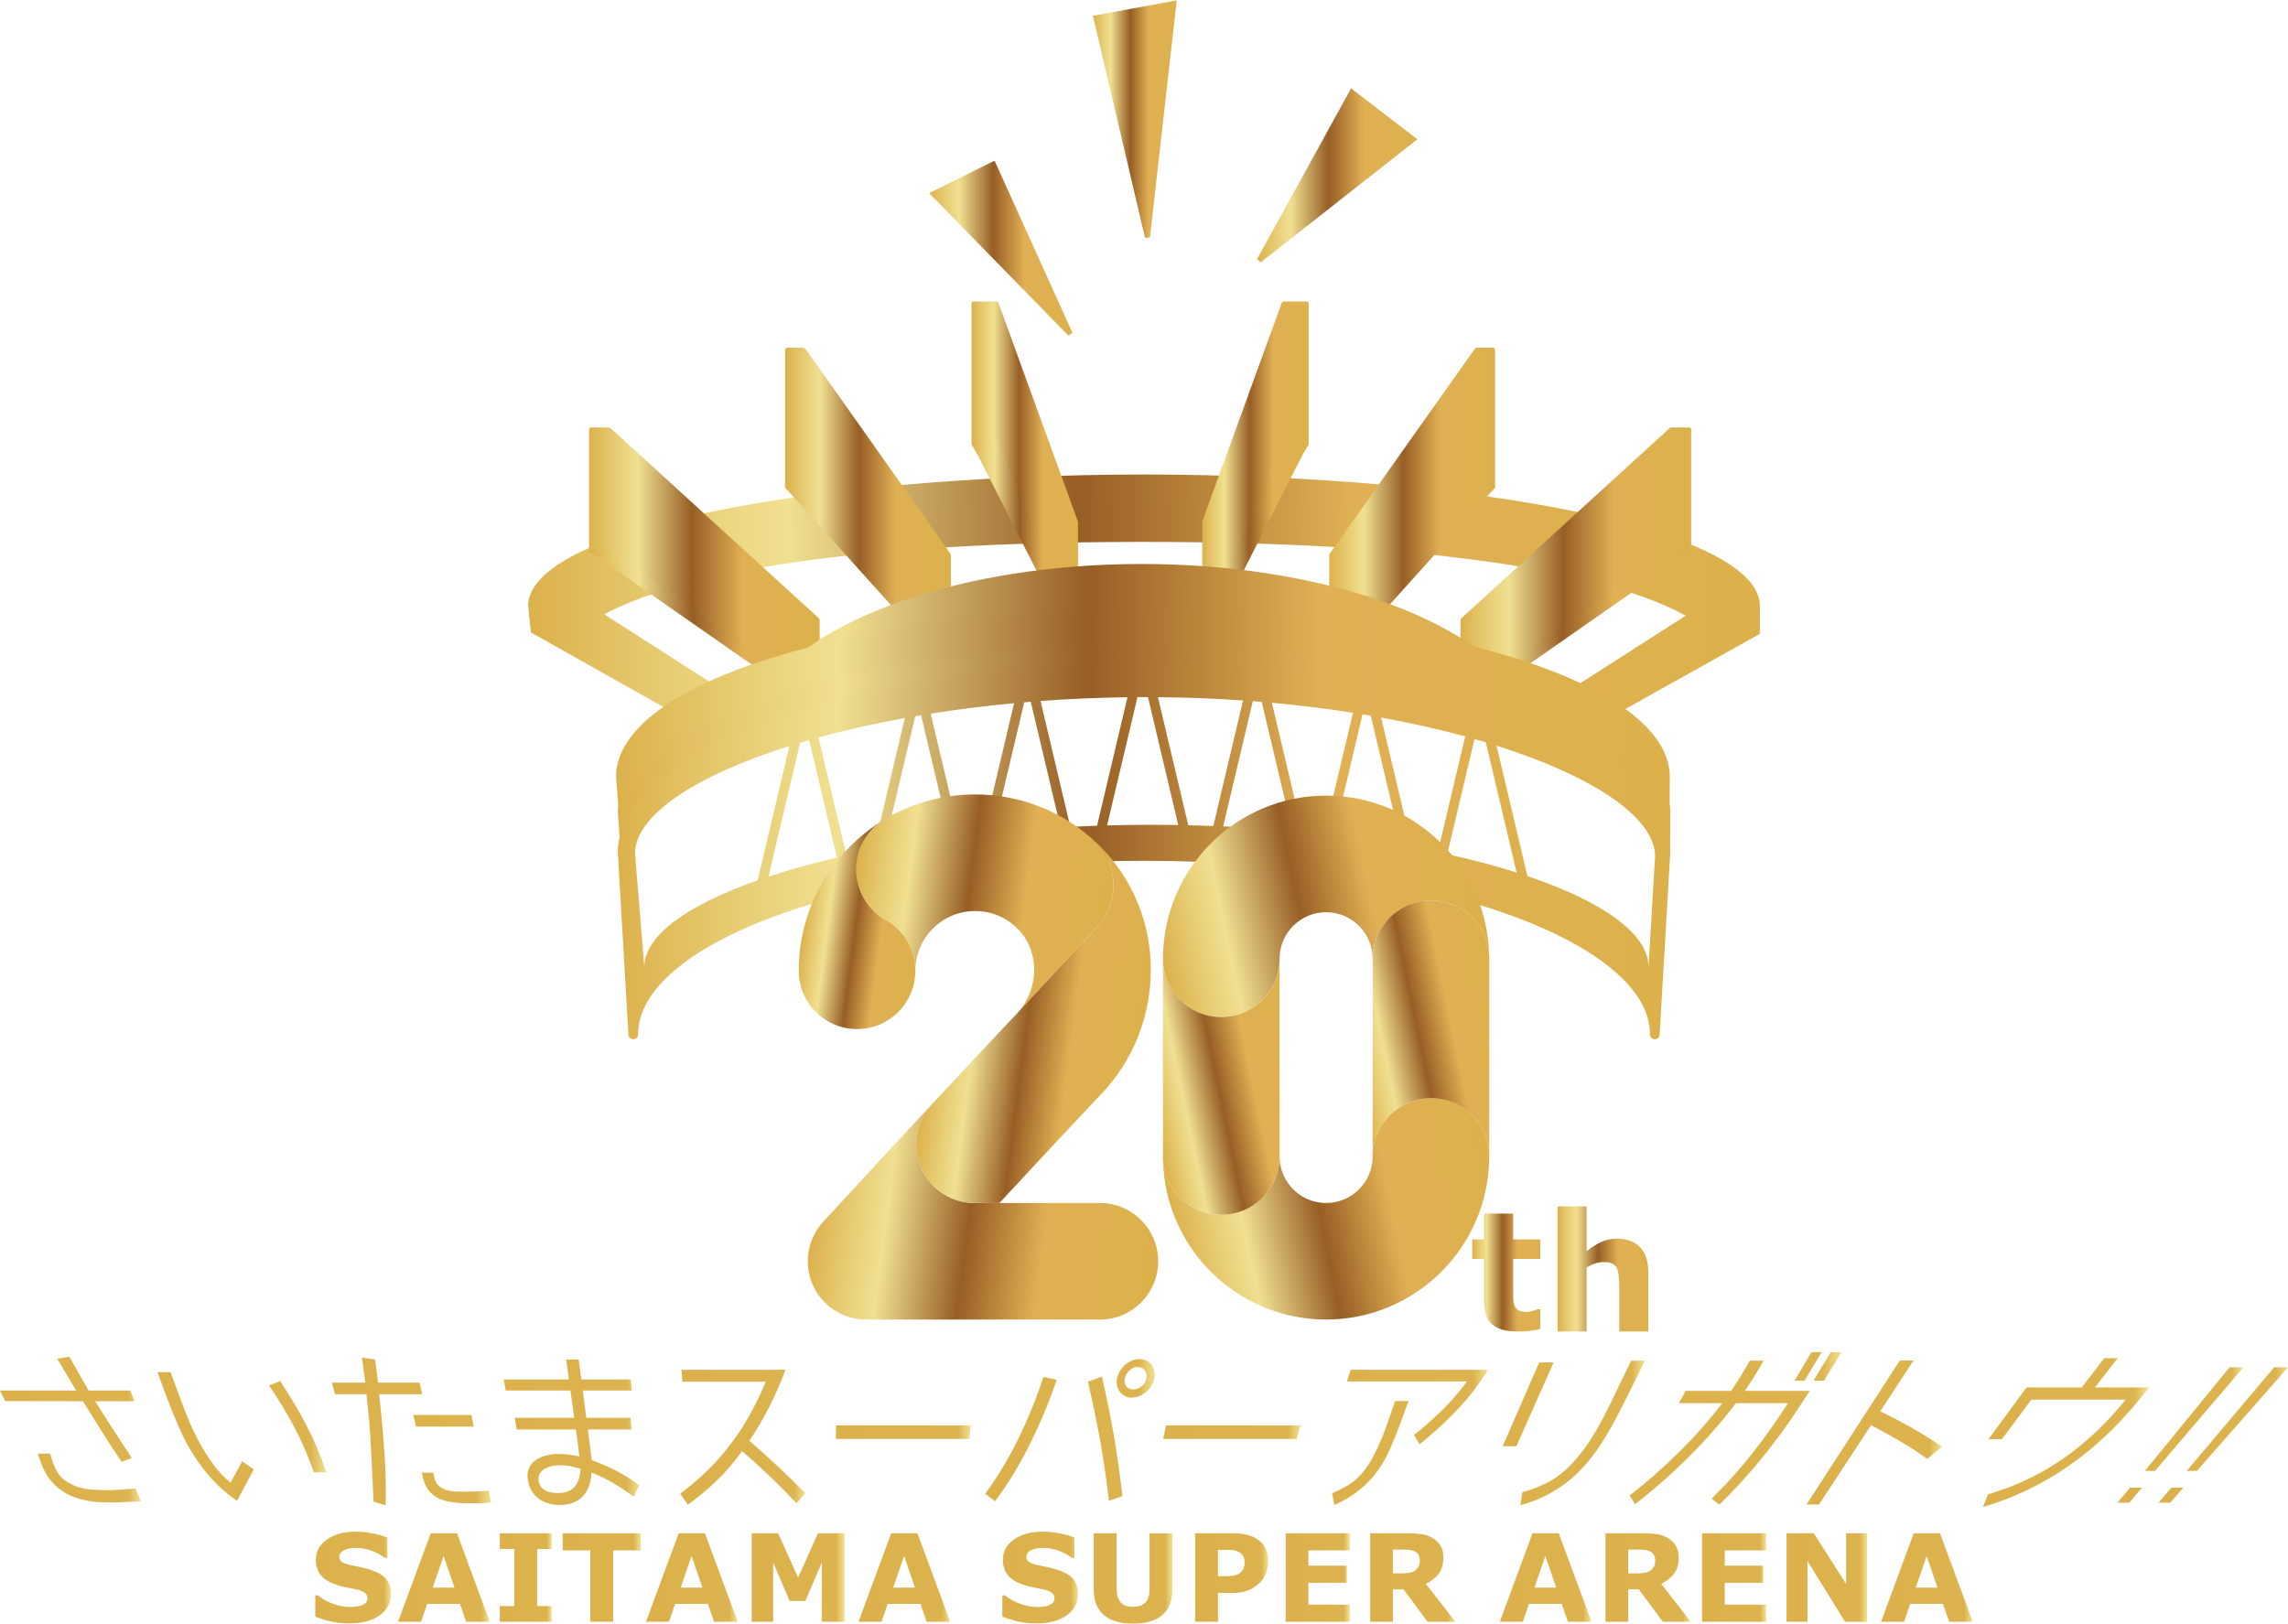 <?xml version="1.0" encoding="iso-8859-1"?>
<!-- Generator: Adobe Illustrator 24.0.2, SVG Export Plug-In . SVG Version: 6.00 Build 0)  -->
<svg width="400" height="284" version="1.1" id="&#x30EC;&#x30A4;&#x30E4;&#x30FC;_1"
	 xmlns="http://www.w3.org/2000/svg" xmlns:xlink="http://www.w3.org/1999/xlink" x="0px" y="0px" viewBox="0 0 400 284"
	 style="enable-background:new 0 0 400 284;" xml:space="preserve">
<g>
	<g>
		<linearGradient id="SVGID_1_" gradientUnits="userSpaceOnUse" x1="0" y1="250.009" x2="24.633" y2="250.009">
			<stop  offset="0" style="stop-color:#DCB14B"/>
			<stop  offset="0.907" style="stop-color:#DCB34E"/>
			<stop  offset="0.954" style="stop-color:#E7CB72"/>
			<stop  offset="1" style="stop-color:#F0E091"/>
		</linearGradient>
		<path style="fill:url(#SVGID_1_);" d="M23.531,245.045h-6.88c1.05,1.683,2.104,3.354,3.165,4.995
			c1.06,1.648,2.14,3.289,3.247,4.936l-1.81,0.655c-1.192-1.767-2.338-3.529-3.445-5.276c-1.107-1.75-2.205-3.519-3.293-5.309
			L0.89,245.016L0,243.169h13.319c-0.567-0.941-1.12-1.868-1.654-2.78c-0.538-0.908-1.092-1.833-1.665-2.778l2.133-0.347
			c0.572,1.008,1.132,1.995,1.679,2.97c0.547,0.974,1.111,1.951,1.687,2.935h7.278L23.531,245.045z M24.633,262.534
			c-0.899,0.045-1.782,0.091-2.649,0.138c-0.865,0.056-1.747,0.082-2.645,0.082c-0.585,0-1.228-0.022-1.925-0.061
			c-0.698-0.043-1.404-0.126-2.122-0.252c-0.714-0.123-1.435-0.312-2.158-0.564c-0.724-0.248-1.424-0.591-2.097-1.028
			c-0.679-0.436-1.308-0.975-1.886-1.608c-0.581-0.638-1.086-1.402-1.512-2.298c-0.217-0.459-0.412-0.915-0.572-1.374
			c-0.164-0.457-0.314-0.916-0.459-1.374h2.155c0.122,0.416,0.247,0.837,0.381,1.263c0.134,0.428,0.3,0.85,0.496,1.265
			c0.448,0.96,1.049,1.7,1.794,2.221c0.743,0.521,1.531,0.902,2.365,1.143c0.831,0.237,1.652,0.373,2.466,0.415
			c0.812,0.047,1.527,0.076,2.149,0.1c0.901,0,1.783-0.034,2.643-0.1c0.861-0.062,1.736-0.123,2.638-0.185L24.633,262.534z"/>
		<linearGradient id="SVGID_2_" gradientUnits="userSpaceOnUse" x1="27.527" y1="251.212" x2="57.057" y2="251.212">
			<stop  offset="0" style="stop-color:#DCB14B"/>
			<stop  offset="0.907" style="stop-color:#DCB34E"/>
			<stop  offset="0.954" style="stop-color:#E7CB72"/>
			<stop  offset="1" style="stop-color:#F0E091"/>
		</linearGradient>
		<path style="fill:url(#SVGID_2_);" d="M44.361,256.973l-2.921,5.499c-1.676-1.168-3.118-2.415-4.327-3.748
			c-1.219-1.33-2.293-2.737-3.232-4.218c-0.937-1.473-1.767-3.017-2.473-4.621c-0.707-1.604-1.389-3.26-2.043-4.967l-1.838-4.967
			h2.294l1.585,4.312c0.424,1.186,0.916,2.465,1.482,3.841c0.562,1.375,1.211,2.745,1.951,4.108c0.737,1.364,1.558,2.664,2.47,3.906
			c0.907,1.239,1.905,2.293,3.004,3.165l2.027-3.744L44.361,256.973z M54.87,257.476c-0.904-2.623-2.011-5.201-3.33-7.73
			c-1.329-2.529-2.827-5.016-4.502-7.452l1.916-0.78c1.743,2.582,3.301,5.201,4.678,7.858c1.365,2.65,2.504,5.355,3.425,8.104H54.87
			z"/>
		<linearGradient id="SVGID_3_" gradientUnits="userSpaceOnUse" x1="58.011" y1="250.338" x2="85.841" y2="250.338">
			<stop  offset="0" style="stop-color:#DCB14B"/>
			<stop  offset="0.907" style="stop-color:#DCB34E"/>
			<stop  offset="0.954" style="stop-color:#E7CB72"/>
			<stop  offset="1" style="stop-color:#F0E091"/>
		</linearGradient>
		<path style="fill:url(#SVGID_3_);" d="M73.807,243.823h-7.525c0.368,3.292,0.666,6.561,0.9,9.814
			c0.239,3.245,0.32,6.453,0.245,9.615l-2.129-0.653c-0.128-3.103-0.277-6.21-0.442-9.323c-0.154-3.114-0.421-6.264-0.808-9.452
			h-5.466l-0.57-2.027h5.862l-0.597-4.373l2.298,0.312l0.521,4.061h7.249L73.807,243.823z M85.841,262.755
			c-0.271,0.022-0.522,0.042-0.754,0.067c-0.216,0.016-0.439,0.03-0.668,0.045c-0.224,0.006-0.42,0.016-0.585,0.016h-1.812
			c-0.459,0-0.947-0.014-1.46-0.034c-0.52-0.02-1.048-0.072-1.588-0.154c-0.542-0.083-1.076-0.216-1.602-0.384
			c-0.524-0.176-1.01-0.423-1.453-0.741c-0.443-0.314-0.831-0.716-1.166-1.188c-0.335-0.481-0.59-1.073-0.759-1.781l-0.255-1.064
			h2.016l0.169,0.844c0.158,0.691,0.46,1.205,0.9,1.546c0.44,0.342,0.937,0.584,1.495,0.718c0.557,0.136,1.125,0.205,1.707,0.205
			h1.535c0.313,0,0.691-0.007,1.13-0.018c0.445-0.006,0.874-0.024,1.294-0.048c0.475-0.016,0.958-0.046,1.446-0.091L85.841,262.755z
			 M82.821,249.48H72.732l-0.481-2.031h10.161L82.821,249.48z"/>
		<linearGradient id="SVGID_4_" gradientUnits="userSpaceOnUse" x1="88.075" y1="250.463" x2="111.777" y2="250.463">
			<stop  offset="0" style="stop-color:#DCB14B"/>
			<stop  offset="0.907" style="stop-color:#DCB34E"/>
			<stop  offset="0.954" style="stop-color:#E7CB72"/>
			<stop  offset="1" style="stop-color:#F0E091"/>
		</linearGradient>
		<path style="fill:url(#SVGID_4_);" d="M110.454,243.169h-8.573l0.628,4.779h7.707l0.212,2.032h-7.655l0.268,2.033
			c0.072,0.561,0.144,1.15,0.216,1.763c0.07,0.615,0.136,1.14,0.19,1.578c1.46,0.518,2.894,1.139,4.298,1.856
			c1.397,0.72,2.741,1.571,4.033,2.55l-1.011,1.965c-1.165-0.874-2.354-1.667-3.567-2.375c-1.218-0.708-2.477-1.32-3.777-1.84
			c-0.121,1.896-0.665,3.317-1.629,4.259c-0.957,0.951-2.284,1.423-3.984,1.423c-0.587,0-1.174-0.078-1.765-0.23
			c-0.594-0.16-1.147-0.411-1.665-0.753c-0.517-0.341-0.958-0.785-1.33-1.326c-0.367-0.542-0.622-1.202-0.755-1.968
			c-0.154-0.875-0.084-1.615,0.205-2.219c0.29-0.604,0.713-1.08,1.267-1.437c0.551-0.352,1.175-0.604,1.866-0.764
			c0.694-0.16,1.372-0.235,2.034-0.235c0.605,0,1.209,0.042,1.818,0.127c0.604,0.081,1.211,0.185,1.812,0.31
			c-0.025-0.189-0.054-0.391-0.083-0.608c-0.031-0.218-0.065-0.5-0.102-0.842c-0.039-0.346-0.094-0.779-0.165-1.295
			c-0.073-0.523-0.163-1.179-0.273-1.971H90.341l-0.352-2.032h10.402l-0.66-4.779H88.416l-0.341-1.937h11.389l-0.486-3.497h2.19
			l0.46,3.497h8.63L110.454,243.169z M101.482,256.852c-0.57-0.169-1.15-0.312-1.74-0.44c-0.592-0.123-1.188-0.184-1.791-0.184
			c-0.378,0-0.804,0.036-1.28,0.123c-0.481,0.082-0.916,0.23-1.313,0.439c-0.401,0.205-0.721,0.494-0.958,0.859
			c-0.24,0.361-0.316,0.815-0.225,1.358c0.072,0.439,0.228,0.793,0.473,1.08c0.24,0.277,0.522,0.491,0.843,0.635
			c0.316,0.15,0.655,0.246,1.004,0.299c0.352,0.053,0.684,0.074,0.996,0.074c1.315,0,2.291-0.345,2.929-1.042
			C101.066,259.354,101.42,258.289,101.482,256.852"/>
		<linearGradient id="SVGID_5_" gradientUnits="userSpaceOnUse" x1="118.918" y1="251.337" x2="140.804" y2="251.337">
			<stop  offset="0" style="stop-color:#DCB14B"/>
			<stop  offset="0.907" style="stop-color:#DCB34E"/>
			<stop  offset="0.954" style="stop-color:#E7CB72"/>
			<stop  offset="1" style="stop-color:#F0E091"/>
		</linearGradient>
		<path style="fill:url(#SVGID_5_);" d="M139.264,262.88c-1.513-1.582-3.055-3.136-4.619-4.654c-1.586-1.52-3.225-3.011-4.919-4.469
			c-1.336,1.898-2.818,3.621-4.433,5.171c-1.6,1.553-3.281,2.949-5.046,4.201l-1.329-1.935c1.752-1.293,3.345-2.644,4.775-4.062
			c1.45-1.413,2.775-2.921,3.984-4.513c1.219-1.594,2.335-3.294,3.347-5.107c1.023-1.811,1.973-3.769,2.85-5.876h-14.571
			l-0.147-2.092h18.163c-0.886,2.377-1.852,4.577-2.897,6.609c-1.034,2.029-2.174,3.959-3.418,5.796
			c1.716,1.497,3.39,3.006,5.023,4.527c1.615,1.521,3.208,3.071,4.778,4.655L139.264,262.88z"/>
		<linearGradient id="SVGID_6_" gradientUnits="userSpaceOnUse" x1="146.125" y1="250.447" x2="169.715" y2="250.447">
			<stop  offset="0" style="stop-color:#DCB14B"/>
			<stop  offset="0.907" style="stop-color:#DCB34E"/>
			<stop  offset="0.954" style="stop-color:#E7CB72"/>
			<stop  offset="1" style="stop-color:#F0E091"/>
		</linearGradient>
		<polygon style="fill:url(#SVGID_6_);" points="169.469,251.633 146.125,251.633 146.177,249.26 169.715,249.26 		"/>
		<linearGradient id="SVGID_7_" gradientUnits="userSpaceOnUse" x1="172.228" y1="250.103" x2="201.887" y2="250.103">
			<stop  offset="0" style="stop-color:#DCB14B"/>
			<stop  offset="0.907" style="stop-color:#DCB34E"/>
			<stop  offset="0.954" style="stop-color:#E7CB72"/>
			<stop  offset="1" style="stop-color:#F0E091"/>
		</linearGradient>
		<path style="fill:url(#SVGID_7_);" d="M184.751,241.296c-1.341,3.891-2.901,7.621-4.676,11.183
			c-1.745,3.559-3.781,6.913-6.104,10.055l-1.743-1.31c2.219-3.017,4.161-6.242,5.818-9.666c1.688-3.428,3.148-7.014,4.372-10.764
			L184.751,241.296z M193.875,262.443c-0.418-3.541-0.926-7.035-1.527-10.48c-0.633-3.449-1.347-6.887-2.145-10.328l2.446-0.906
			c0.787,3.463,1.489,6.919,2.093,10.376c0.581,3.456,1.079,6.964,1.498,10.525L193.875,262.443z M201.807,241.109
			c-0.097,0.457-0.277,0.887-0.541,1.295c-0.26,0.406-0.574,0.755-0.937,1.046c-0.366,0.292-0.766,0.526-1.202,0.703
			c-0.44,0.181-0.874,0.269-1.303,0.269c-0.408,0-0.789-0.088-1.138-0.269c-0.345-0.177-0.637-0.419-0.873-0.719
			c-0.238-0.299-0.406-0.656-0.506-1.059c-0.1-0.408-0.11-0.831-0.025-1.266c0.084-0.459,0.253-0.896,0.499-1.315
			c0.248-0.413,0.543-0.781,0.892-1.091c0.352-0.314,0.74-0.562,1.166-0.751c0.427-0.188,0.873-0.28,1.33-0.28
			c0.462,0,0.88,0.09,1.254,0.265c0.373,0.178,0.677,0.422,0.911,0.734c0.231,0.317,0.394,0.678,0.489,1.092
			C201.911,240.182,201.909,240.628,201.807,241.109 M200.412,241.109c0.111-0.543,0.022-1.018-0.27-1.436
			c-0.293-0.419-0.707-0.628-1.248-0.628c-0.537,0-1.018,0.209-1.449,0.628c-0.432,0.418-0.698,0.893-0.802,1.436
			c-0.104,0.54-0.013,0.988,0.274,1.342c0.283,0.357,0.682,0.53,1.192,0.53c0.513,0,0.992-0.171,1.45-0.515
			C200.011,242.122,200.296,241.671,200.412,241.109"/>
		<linearGradient id="SVGID_8_" gradientUnits="userSpaceOnUse" x1="203.336" y1="250.447" x2="227.409" y2="250.447">
			<stop  offset="0" style="stop-color:#DCB14B"/>
			<stop  offset="0.907" style="stop-color:#DCB34E"/>
			<stop  offset="0.954" style="stop-color:#E7CB72"/>
			<stop  offset="1" style="stop-color:#F0E091"/>
		</linearGradient>
		<polygon style="fill:url(#SVGID_8_);" points="226.678,251.633 203.336,251.633 203.869,249.26 227.409,249.26 		"/>
		<linearGradient id="SVGID_9_" gradientUnits="userSpaceOnUse" x1="232.879" y1="251.368" x2="260.125" y2="251.368">
			<stop  offset="0" style="stop-color:#DCB14B"/>
			<stop  offset="0.907" style="stop-color:#DCB34E"/>
			<stop  offset="0.954" style="stop-color:#E7CB72"/>
			<stop  offset="1" style="stop-color:#F0E091"/>
		</linearGradient>
		<path style="fill:url(#SVGID_9_);" d="M260.125,239.545c-1.54,2.52-3.342,4.859-5.392,7.012c-2.036,2.156-4.221,4.163-6.56,6.015
			l-0.955-1.626c1.714-1.375,3.356-2.832,4.932-4.372c1.582-1.544,3.024-3.208,4.304-4.997h-20.976l0.662-2.033H260.125z
			 M244.733,249.136c-0.608,1.645-1.226,3.155-1.847,4.526c-0.63,1.377-1.372,2.643-2.232,3.797c-0.86,1.16-1.88,2.208-3.059,3.155
			c-1.179,0.949-2.611,1.804-4.31,2.576l-0.406-2.028c0.937-0.415,1.852-0.883,2.741-1.403c0.897-0.522,1.724-1.223,2.477-2.096
			c0.704-0.811,1.337-1.755,1.912-2.828c0.57-1.073,1.09-2.181,1.56-3.326c0.468-1.147,0.891-2.28,1.263-3.404
			c0.378-1.126,0.733-2.158,1.068-3.095h2.344L244.733,249.136z"/>
		<linearGradient id="SVGID_10_" gradientUnits="userSpaceOnUse" x1="262.703" y1="250.588" x2="287.582" y2="250.588">
			<stop  offset="0" style="stop-color:#DCB14B"/>
			<stop  offset="0.907" style="stop-color:#DCB34E"/>
			<stop  offset="0.954" style="stop-color:#E7CB72"/>
			<stop  offset="1" style="stop-color:#F0E091"/>
		</linearGradient>
		<path style="fill:url(#SVGID_10_);" d="M265.101,252.913h-2.398l6.388-14.648h2.518L265.101,252.913z M283.899,245.354
			c-0.717,1.436-1.44,2.819-2.179,4.137c-0.733,1.324-1.506,2.575-2.305,3.753c-0.8,1.178-1.663,2.274-2.592,3.296
			c-0.921,1.018-1.937,1.952-3.045,2.794c-1.104,0.845-2.31,1.594-3.619,2.251c-1.305,0.656-2.753,1.199-4.349,1.638l0.338-2.279
			c1.664-0.441,3.232-1.056,4.719-1.861c1.484-0.802,2.944-1.991,4.364-3.577c1.001-1.123,1.899-2.304,2.707-3.544
			c0.805-1.239,1.577-2.567,2.319-3.982c0.741-1.416,1.505-2.951,2.287-4.608c0.78-1.659,1.658-3.462,2.64-5.421h2.398
			L283.899,245.354z"/>
		<linearGradient id="SVGID_11_" gradientUnits="userSpaceOnUse" x1="284.893" y1="249.793" x2="321.939" y2="249.793">
			<stop  offset="0" style="stop-color:#DCB14B"/>
			<stop  offset="0.907" style="stop-color:#DCB34E"/>
			<stop  offset="0.954" style="stop-color:#E7CB72"/>
			<stop  offset="1" style="stop-color:#F0E091"/>
		</linearGradient>
		<path style="fill:url(#SVGID_11_);" d="M316.383,243.231c-1.076,1.707-2.202,3.416-3.378,5.124
			c-1.174,1.708-2.425,3.402-3.738,5.076c-1.31,1.677-2.692,3.324-4.142,4.95c-1.442,1.626-2.963,3.207-4.557,4.751l-1.328-1.064
			c1.328-1.295,2.598-2.618,3.811-3.981c1.219-1.365,2.374-2.75,3.472-4.157c1.102-1.404,2.154-2.821,3.16-4.243
			c1.003-1.429,1.973-2.861,2.909-4.3h-9.122c-2.466,3.27-5.21,6.393-8.216,9.374c-2.978,2.98-6.111,5.734-9.398,8.275l-0.963-1.498
			c3.003-2.332,5.876-4.855,8.619-7.574c2.77-2.72,5.289-5.573,7.564-8.576h-7.544l1.141-2.155h7.984
			c0.584-0.874,1.152-1.751,1.7-2.641c0.54-0.884,1.062-1.761,1.55-2.638h2.428c-0.496,0.877-1.018,1.751-1.565,2.625
			c-0.543,0.873-1.12,1.757-1.726,2.653H316.383z M315.479,241.45h-1.754l2.964-4.995h1.782L315.479,241.45z M318.885,241.45h-1.837
			l3.019-4.995h1.871L318.885,241.45z"/>
		<linearGradient id="SVGID_12_" gradientUnits="userSpaceOnUse" x1="315.821" y1="250.511" x2="339.52" y2="250.511">
			<stop  offset="0" style="stop-color:#DCB14B"/>
			<stop  offset="0.907" style="stop-color:#DCB34E"/>
			<stop  offset="0.954" style="stop-color:#E7CB72"/>
			<stop  offset="1" style="stop-color:#F0E091"/>
		</linearGradient>
		<path style="fill:url(#SVGID_12_);" d="M336.916,255.134c-1.486-1.083-3.043-2.103-4.669-3.063
			c-1.638-0.956-3.349-1.904-5.13-2.843l-9.103,13.873h-2.194l16.319-25.177h2.398l-5.822,8.868c1.96,0.96,3.838,1.95,5.626,2.969
			c1.774,1.023,3.496,2.092,5.178,3.215L336.916,255.134z"/>
		<linearGradient id="SVGID_13_" gradientUnits="userSpaceOnUse" x1="346.688" y1="250.526" x2="375.713" y2="250.526">
			<stop  offset="0" style="stop-color:#DCB14B"/>
			<stop  offset="0.907" style="stop-color:#DCB34E"/>
			<stop  offset="0.954" style="stop-color:#E7CB72"/>
			<stop  offset="1" style="stop-color:#F0E091"/>
		</linearGradient>
		<path style="fill:url(#SVGID_13_);" d="M374.225,244.479c-3.951,4.899-8.236,8.902-12.805,12.03
			c-4.534,3.125-9.443,5.469-14.732,7.029l0.868-2.219c4.655-1.35,8.941-3.369,12.855-6.046c3.947-2.676,7.693-6.176,11.215-10.508
			H355.13l-5.131,6.903h-2.343l6.629-9.031h9.653l3.936-5.121h2.34l-3.973,5.121h9.472L374.225,244.479z"/>
		<linearGradient id="SVGID_14_" gradientUnits="userSpaceOnUse" x1="370.192" y1="250.946" x2="392.2" y2="250.946">
			<stop  offset="0" style="stop-color:#DCB14B"/>
			<stop  offset="0.907" style="stop-color:#DCB34E"/>
			<stop  offset="0.954" style="stop-color:#E7CB72"/>
			<stop  offset="1" style="stop-color:#F0E091"/>
		</linearGradient>
		<path style="fill:url(#SVGID_14_);" d="M389.78,239.107h2.42l-15.45,18.118h-1.765L389.78,239.107z M370.192,262.784l2.183-2.623
			h2.082l-2.203,2.623H370.192z"/>
		<linearGradient id="SVGID_15_" gradientUnits="userSpaceOnUse" x1="377.363" y1="250.946" x2="400" y2="250.946">
			<stop  offset="0" style="stop-color:#DCB14B"/>
			<stop  offset="0.907" style="stop-color:#DCB34E"/>
			<stop  offset="0.954" style="stop-color:#E7CB72"/>
			<stop  offset="1" style="stop-color:#F0E091"/>
		</linearGradient>
		<path style="fill:url(#SVGID_15_);" d="M397.579,239.107H400l-15.932,18.118h-1.767L397.579,239.107z M377.363,262.784
			l2.256-2.623h2.076l-2.271,2.623H377.363z"/>
	</g>
	<g>
		<g>
			<linearGradient id="SVGID_16_" gradientUnits="userSpaceOnUse" x1="55.123" y1="275.872" x2="68.351" y2="275.872">
				<stop  offset="0" style="stop-color:#DCB14B"/>
				<stop  offset="0.907" style="stop-color:#DCB34E"/>
				<stop  offset="0.954" style="stop-color:#E7CB72"/>
				<stop  offset="1" style="stop-color:#F0E091"/>
			</linearGradient>
			<path style="fill:url(#SVGID_16_);" d="M68.351,278.743c0,1.522-0.648,2.761-1.94,3.715c-1.296,0.952-3.047,1.429-5.262,1.429
				c-1.284,0-2.399-0.111-3.353-0.336c-0.948-0.225-1.844-0.512-2.675-0.858v-3.709h0.437c0.824,0.658,1.747,1.162,2.765,1.516
				c1.025,0.354,2.008,0.528,2.948,0.528c0.239,0,0.561-0.02,0.954-0.063c0.397-0.043,0.723-0.107,0.968-0.207
				c0.304-0.123,0.559-0.279,0.755-0.467c0.197-0.188,0.298-0.462,0.298-0.83c0-0.338-0.148-0.632-0.435-0.879
				c-0.285-0.247-0.707-0.435-1.261-0.567c-0.581-0.138-1.194-0.269-1.844-0.389c-0.648-0.121-1.255-0.275-1.822-0.464
				c-1.304-0.421-2.241-0.996-2.814-1.719c-0.569-0.725-0.855-1.622-0.855-2.695c0-1.441,0.648-2.616,1.938-3.527
				c1.29-0.911,2.956-1.369,4.984-1.369c1.016,0,2.027,0.099,3.017,0.296c0.992,0.196,1.856,0.443,2.583,0.743v3.563H67.31
				c-0.625-0.498-1.391-0.917-2.292-1.249c-0.903-0.338-1.826-0.508-2.768-0.508c-0.332,0-0.666,0.024-0.992,0.069
				c-0.33,0.045-0.644,0.132-0.952,0.255c-0.273,0.105-0.502,0.263-0.696,0.474c-0.192,0.21-0.292,0.451-0.292,0.723
				c0,0.407,0.156,0.723,0.468,0.941c0.314,0.217,0.901,0.413,1.765,0.595c0.567,0.118,1.116,0.233,1.636,0.344
				c0.524,0.107,1.087,0.265,1.689,0.458c1.184,0.387,2.063,0.915,2.626,1.581C68.065,276.81,68.351,277.681,68.351,278.743"/>
			<linearGradient id="SVGID_17_" gradientUnits="userSpaceOnUse" x1="69.59" y1="275.87" x2="85.61" y2="275.87">
				<stop  offset="0" style="stop-color:#DCB14B"/>
				<stop  offset="0.907" style="stop-color:#DCB34E"/>
				<stop  offset="0.954" style="stop-color:#E7CB72"/>
				<stop  offset="1" style="stop-color:#F0E091"/>
			</linearGradient>
			<path style="fill:url(#SVGID_17_);" d="M85.61,283.606h-4.116l-1.077-3.126h-5.729l-1.075,3.126H69.59l5.713-15.474h4.596
				L85.61,283.606z M79.455,277.642l-1.901-5.541l-1.907,5.541H79.455z"/>
			<linearGradient id="SVGID_18_" gradientUnits="userSpaceOnUse" x1="87.375" y1="275.87" x2="96.435" y2="275.87">
				<stop  offset="0" style="stop-color:#DCB14B"/>
				<stop  offset="0.907" style="stop-color:#DCB34E"/>
				<stop  offset="0.954" style="stop-color:#E7CB72"/>
				<stop  offset="1" style="stop-color:#F0E091"/>
			</linearGradient>
			<polygon style="fill:url(#SVGID_18_);" points="96.435,283.606 87.375,283.606 87.375,280.865 89.912,280.865 89.912,270.878 
				87.375,270.878 87.375,268.133 96.435,268.133 96.435,270.878 93.9,270.878 93.9,280.865 96.435,280.865 			"/>
			<linearGradient id="SVGID_19_" gradientUnits="userSpaceOnUse" x1="98.373" y1="275.87" x2="112.026" y2="275.87">
				<stop  offset="0" style="stop-color:#DCB14B"/>
				<stop  offset="0.907" style="stop-color:#DCB34E"/>
				<stop  offset="0.954" style="stop-color:#E7CB72"/>
				<stop  offset="1" style="stop-color:#F0E091"/>
			</linearGradient>
			<polygon style="fill:url(#SVGID_19_);" points="112.026,271.129 107.196,271.129 107.196,283.606 103.203,283.606 
				103.203,271.129 98.373,271.129 98.373,268.133 112.026,268.133 			"/>
			<linearGradient id="SVGID_20_" gradientUnits="userSpaceOnUse" x1="112.937" y1="275.87" x2="128.959" y2="275.87">
				<stop  offset="0" style="stop-color:#DCB14B"/>
				<stop  offset="0.907" style="stop-color:#DCB34E"/>
				<stop  offset="0.954" style="stop-color:#E7CB72"/>
				<stop  offset="1" style="stop-color:#F0E091"/>
			</linearGradient>
			<path style="fill:url(#SVGID_20_);" d="M128.959,283.606h-4.122l-1.081-3.126h-5.721l-1.081,3.126h-4.017l5.713-15.474h4.594
				L128.959,283.606z M122.803,277.642l-1.907-5.541l-1.901,5.541H122.803z"/>
			<linearGradient id="SVGID_21_" gradientUnits="userSpaceOnUse" x1="131.415" y1="275.87" x2="147.636" y2="275.87">
				<stop  offset="0" style="stop-color:#DCB14B"/>
				<stop  offset="0.907" style="stop-color:#DCB34E"/>
				<stop  offset="0.954" style="stop-color:#E7CB72"/>
				<stop  offset="1" style="stop-color:#F0E091"/>
			</linearGradient>
			<polygon style="fill:url(#SVGID_21_);" points="147.635,283.606 143.665,283.606 143.665,273.249 140.799,279.97 138.043,279.97 
				135.175,273.249 135.175,283.606 131.415,283.606 131.415,268.133 136.047,268.133 139.527,275.897 142.999,268.133 
				147.635,268.133 			"/>
			<linearGradient id="SVGID_22_" gradientUnits="userSpaceOnUse" x1="150.091" y1="275.87" x2="166.113" y2="275.87">
				<stop  offset="0" style="stop-color:#DCB14B"/>
				<stop  offset="0.907" style="stop-color:#DCB34E"/>
				<stop  offset="0.954" style="stop-color:#E7CB72"/>
				<stop  offset="1" style="stop-color:#F0E091"/>
			</linearGradient>
			<path style="fill:url(#SVGID_22_);" d="M166.113,283.606h-4.118l-1.081-3.126h-5.725l-1.077,3.126h-4.021l5.713-15.474h4.592
				L166.113,283.606z M159.957,277.642l-1.903-5.541l-1.907,5.541H159.957z"/>
			<linearGradient id="SVGID_23_" gradientUnits="userSpaceOnUse" x1="175.236" y1="275.872" x2="188.464" y2="275.872">
				<stop  offset="0" style="stop-color:#DCB14B"/>
				<stop  offset="0.907" style="stop-color:#DCB34E"/>
				<stop  offset="0.954" style="stop-color:#E7CB72"/>
				<stop  offset="1" style="stop-color:#F0E091"/>
			</linearGradient>
			<path style="fill:url(#SVGID_23_);" d="M188.464,278.743c0,1.522-0.648,2.761-1.94,3.715c-1.296,0.952-3.047,1.429-5.262,1.429
				c-1.281,0-2.399-0.111-3.353-0.336c-0.949-0.225-1.844-0.512-2.674-0.858v-3.709h0.437c0.824,0.658,1.747,1.162,2.766,1.516
				c1.025,0.354,2.008,0.528,2.946,0.528c0.241,0,0.563-0.02,0.956-0.063c0.397-0.043,0.721-0.107,0.968-0.207
				c0.304-0.123,0.557-0.279,0.755-0.467c0.196-0.188,0.296-0.462,0.296-0.83c0-0.338-0.146-0.632-0.433-0.879
				c-0.285-0.247-0.709-0.435-1.259-0.567c-0.583-0.138-1.198-0.269-1.846-0.389c-0.65-0.121-1.255-0.275-1.822-0.464
				c-1.304-0.421-2.241-0.996-2.814-1.719c-0.567-0.725-0.856-1.622-0.856-2.695c0-1.441,0.65-2.616,1.94-3.527
				c1.29-0.911,2.954-1.369,4.984-1.369c1.016,0,2.025,0.099,3.018,0.296c0.99,0.196,1.855,0.443,2.581,0.743v3.563h-0.427
				c-0.626-0.498-1.391-0.917-2.292-1.249c-0.903-0.338-1.826-0.508-2.767-0.508c-0.332,0-0.666,0.024-0.994,0.069
				c-0.328,0.045-0.646,0.132-0.949,0.255c-0.273,0.105-0.504,0.263-0.697,0.474c-0.196,0.21-0.292,0.451-0.292,0.723
				c0,0.407,0.156,0.723,0.468,0.941c0.314,0.217,0.901,0.413,1.763,0.595c0.569,0.118,1.117,0.233,1.638,0.344
				c0.524,0.107,1.085,0.265,1.689,0.458c1.184,0.387,2.061,0.915,2.626,1.581C188.181,276.81,188.464,277.681,188.464,278.743"/>
			<linearGradient id="SVGID_24_" gradientUnits="userSpaceOnUse" x1="191.214" y1="276.031" x2="204.981" y2="276.031">
				<stop  offset="0" style="stop-color:#DCB14B"/>
				<stop  offset="0.907" style="stop-color:#DCB34E"/>
				<stop  offset="0.954" style="stop-color:#E7CB72"/>
				<stop  offset="1" style="stop-color:#F0E091"/>
			</linearGradient>
			<path style="fill:url(#SVGID_24_);" d="M204.98,278.009c0,1.911-0.583,3.375-1.749,4.393c-1.162,1.016-2.877,1.529-5.142,1.529
				c-2.265,0-3.976-0.512-5.136-1.529c-1.16-1.018-1.739-2.48-1.739-4.385v-9.884h4.007v9.655c0,1.073,0.223,1.875,0.676,2.401
				c0.454,0.526,1.18,0.792,2.193,0.792c1,0,1.727-0.255,2.187-0.761c0.46-0.504,0.69-1.314,0.69-2.431v-9.655h4.015V278.009z"/>
			<linearGradient id="SVGID_25_" gradientUnits="userSpaceOnUse" x1="208.945" y1="275.87" x2="221.713" y2="275.87">
				<stop  offset="0" style="stop-color:#DCB14B"/>
				<stop  offset="0.907" style="stop-color:#DCB34E"/>
				<stop  offset="0.954" style="stop-color:#E7CB72"/>
				<stop  offset="1" style="stop-color:#F0E091"/>
			</linearGradient>
			<path style="fill:url(#SVGID_25_);" d="M221.713,273.02c0,0.692-0.125,1.371-0.364,2.03c-0.243,0.662-0.589,1.217-1.039,1.666
				c-0.616,0.609-1.304,1.071-2.065,1.385c-0.753,0.31-1.699,0.466-2.83,0.466h-2.482v5.039h-3.988v-15.474h6.566
				c0.982,0,1.812,0.091,2.488,0.257c0.674,0.168,1.273,0.425,1.794,0.765c0.624,0.407,1.097,0.929,1.427,1.569
				C221.549,271.362,221.713,272.127,221.713,273.02 M217.587,273.107c0-0.435-0.119-0.81-0.35-1.123
				c-0.237-0.314-0.508-0.535-0.822-0.658c-0.417-0.166-0.82-0.259-1.217-0.277c-0.395-0.016-0.923-0.024-1.583-0.024h-0.682v4.626
				h1.142c0.678,0,1.241-0.045,1.678-0.125c0.441-0.085,0.81-0.249,1.107-0.496c0.257-0.221,0.443-0.486,0.559-0.796
				C217.532,273.927,217.587,273.553,217.587,273.107"/>
			<linearGradient id="SVGID_26_" gradientUnits="userSpaceOnUse" x1="224.774" y1="275.87" x2="235.964" y2="275.87">
				<stop  offset="0" style="stop-color:#DCB14B"/>
				<stop  offset="0.907" style="stop-color:#DCB34E"/>
				<stop  offset="0.954" style="stop-color:#E7CB72"/>
				<stop  offset="1" style="stop-color:#F0E091"/>
			</linearGradient>
			<polygon style="fill:url(#SVGID_26_);" points="235.964,283.606 224.774,283.606 224.774,268.133 235.964,268.133 
				235.964,271.129 228.74,271.129 228.74,273.798 235.444,273.798 235.444,276.79 228.74,276.79 228.74,280.616 235.964,280.616 
							"/>
			<linearGradient id="SVGID_27_" gradientUnits="userSpaceOnUse" x1="239.541" y1="275.87" x2="254.442" y2="275.87">
				<stop  offset="0" style="stop-color:#DCB14B"/>
				<stop  offset="0.907" style="stop-color:#DCB34E"/>
				<stop  offset="0.954" style="stop-color:#E7CB72"/>
				<stop  offset="1" style="stop-color:#F0E091"/>
			</linearGradient>
			<path style="fill:url(#SVGID_27_);" d="M254.442,283.606h-4.873l-4.207-5.673h-1.85v5.673h-3.97v-15.474h6.691
				c0.917,0,1.703,0.057,2.361,0.16c0.66,0.103,1.275,0.328,1.852,0.674c0.577,0.346,1.041,0.796,1.385,1.346
				c0.342,0.553,0.512,1.241,0.512,2.071c0,1.144-0.265,2.077-0.796,2.794c-0.528,0.723-1.284,1.322-2.268,1.8L254.442,283.606z
				 M248.216,272.874c0-0.389-0.079-0.721-0.237-0.998c-0.16-0.275-0.433-0.494-0.82-0.656c-0.269-0.107-0.583-0.176-0.948-0.204
				c-0.358-0.018-0.777-0.033-1.257-0.033h-1.444v4.167h1.227c0.636,0,1.166-0.03,1.599-0.095c0.429-0.061,0.789-0.204,1.081-0.423
				c0.275-0.219,0.478-0.454,0.607-0.715C248.154,273.66,248.216,273.312,248.216,272.874"/>
			<linearGradient id="SVGID_28_" gradientUnits="userSpaceOnUse" x1="262.206" y1="275.87" x2="278.226" y2="275.87">
				<stop  offset="0" style="stop-color:#DCB14B"/>
				<stop  offset="0.907" style="stop-color:#DCB34E"/>
				<stop  offset="0.954" style="stop-color:#E7CB72"/>
				<stop  offset="1" style="stop-color:#F0E091"/>
			</linearGradient>
			<path style="fill:url(#SVGID_28_);" d="M278.226,283.606h-4.12l-1.079-3.126h-5.721l-1.083,3.126h-4.017l5.711-15.474h4.594
				L278.226,283.606z M272.067,277.642l-1.903-5.541l-1.905,5.541H272.067z"/>
			<linearGradient id="SVGID_29_" gradientUnits="userSpaceOnUse" x1="280.686" y1="275.87" x2="295.584" y2="275.87">
				<stop  offset="0" style="stop-color:#DCB14B"/>
				<stop  offset="0.907" style="stop-color:#DCB34E"/>
				<stop  offset="0.954" style="stop-color:#E7CB72"/>
				<stop  offset="1" style="stop-color:#F0E091"/>
			</linearGradient>
			<path style="fill:url(#SVGID_29_);" d="M295.584,283.606h-4.873l-4.207-5.673h-1.85v5.673h-3.968v-15.474h6.691
				c0.913,0,1.701,0.057,2.357,0.16c0.658,0.103,1.274,0.328,1.846,0.674c0.585,0.346,1.047,0.796,1.391,1.346
				c0.344,0.553,0.516,1.241,0.516,2.071c0,1.144-0.267,2.077-0.798,2.794c-0.53,0.723-1.286,1.322-2.27,1.8L295.584,283.606z
				 M289.359,272.874c0-0.389-0.077-0.721-0.239-0.998c-0.158-0.275-0.431-0.494-0.82-0.656c-0.269-0.107-0.585-0.176-0.947-0.204
				c-0.358-0.018-0.776-0.033-1.255-0.033h-1.444v4.167h1.227c0.636,0,1.168-0.03,1.597-0.095c0.431-0.061,0.792-0.204,1.081-0.423
				c0.279-0.219,0.48-0.454,0.609-0.715C289.3,273.66,289.359,273.312,289.359,272.874"/>
			<linearGradient id="SVGID_30_" gradientUnits="userSpaceOnUse" x1="297.562" y1="275.87" x2="308.756" y2="275.87">
				<stop  offset="0" style="stop-color:#DCB14B"/>
				<stop  offset="0.907" style="stop-color:#DCB34E"/>
				<stop  offset="0.954" style="stop-color:#E7CB72"/>
				<stop  offset="1" style="stop-color:#F0E091"/>
			</linearGradient>
			<polygon style="fill:url(#SVGID_30_);" points="308.756,283.606 297.562,283.606 297.562,268.133 308.756,268.133 
				308.756,271.129 301.532,271.129 301.532,273.798 308.233,273.798 308.233,276.79 301.532,276.79 301.532,280.616 
				308.756,280.616 			"/>
			<linearGradient id="SVGID_31_" gradientUnits="userSpaceOnUse" x1="312.333" y1="275.87" x2="326.402" y2="275.87">
				<stop  offset="0" style="stop-color:#DCB14B"/>
				<stop  offset="0.907" style="stop-color:#DCB34E"/>
				<stop  offset="0.954" style="stop-color:#E7CB72"/>
				<stop  offset="1" style="stop-color:#F0E091"/>
			</linearGradient>
			<polygon style="fill:url(#SVGID_31_);" points="326.402,283.606 322.559,283.606 315.991,272.992 315.991,283.606 
				312.333,283.606 312.333,268.133 317.103,268.133 322.745,276.998 322.745,268.133 326.402,268.133 			"/>
			<linearGradient id="SVGID_32_" gradientUnits="userSpaceOnUse" x1="328.859" y1="275.87" x2="344.877" y2="275.87">
				<stop  offset="0" style="stop-color:#DCB14B"/>
				<stop  offset="0.907" style="stop-color:#DCB34E"/>
				<stop  offset="0.954" style="stop-color:#E7CB72"/>
				<stop  offset="1" style="stop-color:#F0E091"/>
			</linearGradient>
			<path style="fill:url(#SVGID_32_);" d="M344.877,283.606h-4.116l-1.077-3.126h-5.727l-1.075,3.126h-4.023l5.713-15.474h4.594
				L344.877,283.606z M338.723,277.642l-1.899-5.541l-1.907,5.541H338.723z"/>
		</g>
	</g>
	<g>
		<linearGradient id="SVGID_33_" gradientUnits="userSpaceOnUse" x1="92.483" y1="106.119" x2="307.658" y2="106.119">
			<stop  offset="0" style="stop-color:#DCB14B"/>
			<stop  offset="0.11" style="stop-color:#E7CB72"/>
			<stop  offset="0.21" style="stop-color:#F0E091"/>
			<stop  offset="0.446" style="stop-color:#975E25"/>
			<stop  offset="0.667" style="stop-color:#E0B054"/>
			<stop  offset="1" style="stop-color:#DCB14B"/>
		</linearGradient>
		<path style="fill:url(#SVGID_33_);" d="M307.658,107.231c-0.09-4.915-7.054-8.441-17.116-11.361
			c-29.166-8.363-86.237-10.595-90.357-10.746V85.1l-0.322,0.013l-0.315-0.013v0.025c-2.713,0.099-27.985,1.093-53.282,4.103
			c-13.386,1.593-26.775,3.746-36.844,6.642c-10.035,2.92-16.849,6.441-16.939,11.357l0.367,3.38l29.343,16.53l10.196-2.561
			l-26.74-17.138c9.739-5.28,34.142-12.676,94.165-12.673h0.102c46.988,0,72.227,4.528,85.683,9.033
			c3.988,1.336,6.919,2.665,9.097,3.875l-26.369,16.902l10.181,2.561l29.122-16.269L307.658,107.231z"/>
		<linearGradient id="SVGID_34_" gradientUnits="userSpaceOnUse" x1="92.333" y1="96.924" x2="307.667" y2="96.924">
			<stop  offset="0" style="stop-color:#DCB14B"/>
			<stop  offset="0.11" style="stop-color:#E7CB72"/>
			<stop  offset="0.21" style="stop-color:#F0E091"/>
			<stop  offset="0.446" style="stop-color:#975E25"/>
			<stop  offset="0.667" style="stop-color:#E0B054"/>
			<stop  offset="1" style="stop-color:#DCB14B"/>
		</linearGradient>
		<path style="fill:url(#SVGID_34_);" d="M307.667,105.85C307.362,92.803,259.337,83.095,200,82.976
			c-59.336,0.118-107.362,9.827-107.668,22.868l0.517,4.764l0.642-0.036c-0.133-5.678,11.942-11.63,31.383-15.829
			c19.417-4.254,46.109-6.985,75.125-6.985c29.016,0,55.825,2.805,75.365,7.134c19.424,4.247,31.587,10.217,31.622,15.86v0.112
			c0,0.002,0,0.003,0,0.003h0.324v0.002v-0.002h0.317L307.667,105.85z"/>
		<linearGradient id="SVGID_35_" gradientUnits="userSpaceOnUse" x1="137.255" y1="87.248" x2="166.244" y2="87.248">
			<stop  offset="0" style="stop-color:#DCB14B"/>
			<stop  offset="0.11" style="stop-color:#E7CB72"/>
			<stop  offset="0.21" style="stop-color:#F0E091"/>
			<stop  offset="0.446" style="stop-color:#975E25"/>
			<stop  offset="0.667" style="stop-color:#E0B054"/>
			<stop  offset="1" style="stop-color:#DCB14B"/>
		</linearGradient>
		<path style="fill:url(#SVGID_35_);" d="M166.166,96.839L140.796,60.98c-0.016-0.022-0.044-0.028-0.062-0.046
			c-0.035-0.033-0.066-0.06-0.109-0.08c-0.032-0.015-0.062-0.022-0.097-0.028c-0.025-0.006-0.048-0.023-0.076-0.023h-2.778
			c-0.11,0-0.22,0.044-0.294,0.121c-0.078,0.078-0.125,0.183-0.125,0.294V85.11l0.134,0.305l17.293,16.112l10.834,12.029
			c0.083,0.089,0.196,0.136,0.313,0.136c0.05,0,0.1-0.008,0.149-0.025c0.161-0.063,0.267-0.22,0.267-0.392V97.079L166.166,96.839z"
			/>
		<linearGradient id="SVGID_36_" gradientUnits="userSpaceOnUse" x1="102.978" y1="98.642" x2="143.301" y2="98.642">
			<stop  offset="0" style="stop-color:#DCB14B"/>
			<stop  offset="0.11" style="stop-color:#E7CB72"/>
			<stop  offset="0.21" style="stop-color:#F0E091"/>
			<stop  offset="0.446" style="stop-color:#975E25"/>
			<stop  offset="0.667" style="stop-color:#E0B054"/>
			<stop  offset="1" style="stop-color:#DCB14B"/>
		</linearGradient>
		<path style="fill:url(#SVGID_36_);" d="M143.187,108.15l-36.47-33.302c-0.061-0.056-0.139-0.078-0.22-0.083
			c-0.007,0-0.011-0.008-0.019-0.008h-3.148c-0.094,0-0.183,0.039-0.25,0.102c-0.067,0.066-0.102,0.157-0.102,0.25v21.296
			c0,0.094,0.035,0.184,0.102,0.25c0.067,0.067,0.157,0.105,0.25,0.105h3.036l36.379,25.704c0.059,0.042,0.13,0.063,0.201,0.063
			c0.056,0,0.112-0.013,0.162-0.04c0.118-0.059,0.192-0.183,0.192-0.313v-13.761L143.187,108.15z"/>
		<linearGradient id="SVGID_37_" gradientUnits="userSpaceOnUse" x1="103.287" y1="109.289" x2="143.303" y2="109.289">
			<stop  offset="0" style="stop-color:#DCB14B"/>
			<stop  offset="0.11" style="stop-color:#E7CB72"/>
			<stop  offset="0.21" style="stop-color:#F0E091"/>
			<stop  offset="0.446" style="stop-color:#975E25"/>
			<stop  offset="0.667" style="stop-color:#E0B054"/>
			<stop  offset="1" style="stop-color:#DCB14B"/>
		</linearGradient>
		<path style="fill:url(#SVGID_37_);" d="M143.153,121.884l-36.47-25.768l-0.203-0.063h-2.839c-0.152,0-0.289,0.099-0.336,0.247
			c-0.047,0.148,0.008,0.306,0.137,0.395l36.941,25.769l0.203,0.062h2.365c0.153,0,0.29-0.098,0.337-0.247
			C143.333,122.134,143.278,121.974,143.153,121.884z"/>
		<linearGradient id="SVGID_38_" gradientUnits="userSpaceOnUse" x1="137.257" y1="99.193" x2="166.244" y2="99.193">
			<stop  offset="0" style="stop-color:#DCB14B"/>
			<stop  offset="0.11" style="stop-color:#E7CB72"/>
			<stop  offset="0.21" style="stop-color:#F0E091"/>
			<stop  offset="0.446" style="stop-color:#975E25"/>
			<stop  offset="0.667" style="stop-color:#E0B054"/>
			<stop  offset="1" style="stop-color:#DCB14B"/>
		</linearGradient>
		<path style="fill:url(#SVGID_38_);" d="M166.138,112.998l-25.374-28.169l-0.31-0.138h-2.782c-0.164,0-0.313,0.098-0.379,0.247
			c-0.066,0.153-0.039,0.325,0.07,0.45l25.378,28.164l0.309,0.141h2.779c0.165,0,0.313-0.099,0.38-0.251
			C166.274,113.294,166.247,113.118,166.138,112.998z"/>
		<linearGradient id="SVGID_39_" gradientUnits="userSpaceOnUse" x1="169.85" y1="81.358" x2="188.463" y2="81.358">
			<stop  offset="0" style="stop-color:#DCB14B"/>
			<stop  offset="0.11" style="stop-color:#E7CB72"/>
			<stop  offset="0.21" style="stop-color:#F0E091"/>
			<stop  offset="0.446" style="stop-color:#975E25"/>
			<stop  offset="0.667" style="stop-color:#E0B054"/>
			<stop  offset="1" style="stop-color:#DCB14B"/>
		</linearGradient>
		<path style="fill:url(#SVGID_39_);" d="M174.545,52.939c-0.014-0.032-0.044-0.048-0.065-0.074
			c-0.022-0.028-0.037-0.058-0.067-0.078c-0.027-0.018-0.059-0.023-0.09-0.032c-0.031-0.009-0.055-0.031-0.087-0.031h-4.053
			c-0.089,0-0.171,0.036-0.234,0.098c-0.059,0.062-0.098,0.145-0.098,0.231v24.596l0.05,0.172l13.985,22.886l3.947,9.092
			c0.051,0.12,0.172,0.195,0.301,0.195c0.023,0,0.045-0.002,0.068-0.006c0.152-0.033,0.261-0.165,0.261-0.322v-18.41L174.545,52.939
			z"/>
		<linearGradient id="SVGID_40_" gradientUnits="userSpaceOnUse" x1="169.995" y1="93.657" x2="188.462" y2="93.657">
			<stop  offset="0" style="stop-color:#DCB14B"/>
			<stop  offset="0.11" style="stop-color:#E7CB72"/>
			<stop  offset="0.21" style="stop-color:#F0E091"/>
			<stop  offset="0.446" style="stop-color:#975E25"/>
			<stop  offset="0.667" style="stop-color:#E0B054"/>
			<stop  offset="1" style="stop-color:#DCB14B"/>
		</linearGradient>
		<path style="fill:url(#SVGID_40_);" d="M174.534,77.516c-0.05-0.12-0.168-0.195-0.301-0.195h-3.909
			c-0.113,0-0.223,0.059-0.282,0.156c-0.058,0.098-0.063,0.219-0.012,0.32l16.283,32.016c0.058,0.115,0.172,0.18,0.293,0.18h1.527
			c0.113,0,0.215-0.055,0.278-0.148c0.058-0.094,0.069-0.207,0.022-0.309L174.534,77.516z"/>
		<linearGradient id="SVGID_41_" gradientUnits="userSpaceOnUse" x1="232.392" y1="87.248" x2="261.38" y2="87.248">
			<stop  offset="0" style="stop-color:#DCB14B"/>
			<stop  offset="0.11" style="stop-color:#E7CB72"/>
			<stop  offset="0.21" style="stop-color:#F0E091"/>
			<stop  offset="0.446" style="stop-color:#975E25"/>
			<stop  offset="0.667" style="stop-color:#E0B054"/>
			<stop  offset="1" style="stop-color:#DCB14B"/>
		</linearGradient>
		<path style="fill:url(#SVGID_41_);" d="M261.259,60.925c-0.078-0.078-0.187-0.121-0.296-0.121h-2.773
			c-0.029,0-0.053,0.017-0.078,0.023c-0.034,0.006-0.062,0.012-0.092,0.027c-0.044,0.019-0.078,0.048-0.114,0.084
			c-0.019,0.018-0.044,0.022-0.06,0.044L232.47,96.839l-0.079,0.24v16.196c0,0.172,0.107,0.329,0.267,0.392
			c0.049,0.017,0.099,0.025,0.149,0.025c0.117,0,0.231-0.046,0.313-0.136l10.833-12.027l17.293-16.114l0.133-0.305V61.219
			C261.38,61.109,261.334,61.004,261.259,60.925z"/>
		<linearGradient id="SVGID_42_" gradientUnits="userSpaceOnUse" x1="255.333" y1="98.642" x2="295.657" y2="98.642">
			<stop  offset="0" style="stop-color:#DCB14B"/>
			<stop  offset="0.11" style="stop-color:#E7CB72"/>
			<stop  offset="0.21" style="stop-color:#F0E091"/>
			<stop  offset="0.446" style="stop-color:#975E25"/>
			<stop  offset="0.667" style="stop-color:#E0B054"/>
			<stop  offset="1" style="stop-color:#DCB14B"/>
		</linearGradient>
		<path style="fill:url(#SVGID_42_);" d="M295.555,74.859c-0.065-0.067-0.156-0.102-0.248-0.102h-3.145
			c-0.007,0-0.012,0.008-0.02,0.008c-0.081,0.005-0.16,0.027-0.221,0.083l-36.47,33.302l-0.118,0.263v13.761
			c0,0.134,0.074,0.255,0.192,0.313c0.051,0.027,0.106,0.04,0.162,0.04c0.071,0,0.144-0.021,0.205-0.063l36.38-25.704h3.034
			c0.092,0,0.179-0.038,0.248-0.105c0.067-0.066,0.102-0.157,0.102-0.25V75.109C295.657,75.016,295.622,74.93,295.555,74.859z"/>
		<linearGradient id="SVGID_43_" gradientUnits="userSpaceOnUse" x1="255.333" y1="109.289" x2="295.35" y2="109.289">
			<stop  offset="0" style="stop-color:#DCB14B"/>
			<stop  offset="0.11" style="stop-color:#E7CB72"/>
			<stop  offset="0.21" style="stop-color:#F0E091"/>
			<stop  offset="0.446" style="stop-color:#975E25"/>
			<stop  offset="0.667" style="stop-color:#E0B054"/>
			<stop  offset="1" style="stop-color:#DCB14B"/>
		</linearGradient>
		<path style="fill:url(#SVGID_43_);" d="M294.997,96.053h-2.835l-0.203,0.063l-36.475,25.768c-0.125,0.09-0.181,0.25-0.133,0.395
			c0.046,0.149,0.184,0.247,0.341,0.247h2.365l0.203-0.062l36.94-25.769c0.126-0.089,0.181-0.247,0.134-0.395
			C295.286,96.151,295.149,96.053,294.997,96.053z"/>
		<linearGradient id="SVGID_44_" gradientUnits="userSpaceOnUse" x1="232.391" y1="99.193" x2="261.382" y2="99.193">
			<stop  offset="0" style="stop-color:#DCB14B"/>
			<stop  offset="0.11" style="stop-color:#E7CB72"/>
			<stop  offset="0.21" style="stop-color:#F0E091"/>
			<stop  offset="0.446" style="stop-color:#975E25"/>
			<stop  offset="0.667" style="stop-color:#E0B054"/>
			<stop  offset="1" style="stop-color:#DCB14B"/>
		</linearGradient>
		<path style="fill:url(#SVGID_44_);" d="M261.347,84.938c-0.067-0.149-0.216-0.247-0.383-0.247h-2.78l-0.309,0.138l-25.374,28.169
			c-0.113,0.12-0.142,0.296-0.075,0.445c0.067,0.152,0.219,0.251,0.383,0.251h2.78l0.31-0.141l25.373-28.164
			C261.382,85.268,261.414,85.091,261.347,84.938z"/>
		<linearGradient id="SVGID_45_" gradientUnits="userSpaceOnUse" x1="210.176" y1="81.358" x2="228.783" y2="81.358">
			<stop  offset="0" style="stop-color:#DCB14B"/>
			<stop  offset="0.11" style="stop-color:#E7CB72"/>
			<stop  offset="0.21" style="stop-color:#F0E091"/>
			<stop  offset="0.446" style="stop-color:#975E25"/>
			<stop  offset="0.667" style="stop-color:#E0B054"/>
			<stop  offset="1" style="stop-color:#DCB14B"/>
		</linearGradient>
		<path style="fill:url(#SVGID_45_);" d="M228.687,52.822c-0.059-0.063-0.145-0.098-0.231-0.098h-4.052
			c-0.033,0-0.058,0.022-0.088,0.03c-0.033,0.01-0.065,0.013-0.093,0.033c-0.036,0.024-0.055,0.057-0.078,0.093
			c-0.015,0.022-0.042,0.034-0.05,0.06l-13.895,38.203l-0.023,18.524c0,0.157,0.115,0.289,0.266,0.322
			c0.023,0.004,0.046,0.006,0.067,0.006c0.128,0,0.248-0.075,0.3-0.195l3.958-9.122l13.966-22.856l0.05-0.172V53.052
			C228.783,52.966,228.749,52.883,228.687,52.822z"/>
		<linearGradient id="SVGID_46_" gradientUnits="userSpaceOnUse" x1="210.178" y1="93.657" x2="228.646" y2="93.657">
			<stop  offset="0" style="stop-color:#DCB14B"/>
			<stop  offset="0.11" style="stop-color:#E7CB72"/>
			<stop  offset="0.21" style="stop-color:#F0E091"/>
			<stop  offset="0.446" style="stop-color:#975E25"/>
			<stop  offset="0.667" style="stop-color:#E0B054"/>
			<stop  offset="1" style="stop-color:#DCB14B"/>
		</linearGradient>
		<path style="fill:url(#SVGID_46_);" d="M228.596,77.477c-0.06-0.097-0.165-0.156-0.278-0.156h-3.913
			c-0.135,0-0.251,0.075-0.305,0.195l-13.896,32.02c-0.042,0.102-0.034,0.219,0.027,0.309c0.063,0.094,0.165,0.148,0.274,0.148
			h1.522c0.125,0,0.239-0.065,0.293-0.18l16.289-32.016C228.661,77.695,228.658,77.575,228.596,77.477z"/>
		<linearGradient id="SVGID_47_" gradientUnits="userSpaceOnUse" x1="219.759" y1="30.662" x2="247.788" y2="30.662">
			<stop  offset="0" style="stop-color:#DCB14B"/>
			<stop  offset="0.11" style="stop-color:#E7CB72"/>
			<stop  offset="0.21" style="stop-color:#F0E091"/>
			<stop  offset="0.446" style="stop-color:#975E25"/>
			<stop  offset="0.667" style="stop-color:#E0B054"/>
			<stop  offset="1" style="stop-color:#DCB14B"/>
		</linearGradient>
		<polygon style="fill:url(#SVGID_47_);" points="236.204,15.449 235.958,15.893 219.759,45.323 220.413,45.876 247.788,24.358 		
			"/>
		<linearGradient id="SVGID_48_" gradientUnits="userSpaceOnUse" x1="162.443" y1="43.392" x2="187.49" y2="43.392">
			<stop  offset="0" style="stop-color:#DCB14B"/>
			<stop  offset="0.11" style="stop-color:#E7CB72"/>
			<stop  offset="0.21" style="stop-color:#F0E091"/>
			<stop  offset="0.446" style="stop-color:#975E25"/>
			<stop  offset="0.667" style="stop-color:#E0B054"/>
			<stop  offset="1" style="stop-color:#DCB14B"/>
		</linearGradient>
		<polygon style="fill:url(#SVGID_48_);" points="173.878,28.098 162.443,33.773 162.861,34.205 186.779,58.687 187.49,58.199 		"/>
		<linearGradient id="SVGID_49_" gradientUnits="userSpaceOnUse" x1="191.07" y1="20.825" x2="205.724" y2="20.825">
			<stop  offset="0" style="stop-color:#DCB14B"/>
			<stop  offset="0.11" style="stop-color:#E7CB72"/>
			<stop  offset="0.21" style="stop-color:#F0E091"/>
			<stop  offset="0.446" style="stop-color:#975E25"/>
			<stop  offset="0.667" style="stop-color:#E0B054"/>
			<stop  offset="1" style="stop-color:#DCB14B"/>
		</linearGradient>
		<polygon style="fill:url(#SVGID_49_);" points="191.07,2.762 191.176,3.211 200.178,41.581 201.039,41.53 205.724,0.07 		"/>
		<linearGradient id="SVGID_50_" gradientUnits="userSpaceOnUse" x1="108.857" y1="123.575" x2="291.163" y2="123.575">
			<stop  offset="0" style="stop-color:#DCB14B"/>
			<stop  offset="0.11" style="stop-color:#E7CB72"/>
			<stop  offset="0.21" style="stop-color:#F0E091"/>
			<stop  offset="0.446" style="stop-color:#975E25"/>
			<stop  offset="0.667" style="stop-color:#E0B054"/>
			<stop  offset="1" style="stop-color:#DCB14B"/>
		</linearGradient>
		<path style="fill:url(#SVGID_50_);" d="M265.872,121.021c-9.017-13.097-35.329-22.366-66.294-22.395
			c-31.279,0.029-57.81,9.483-66.566,22.789c-14.988,5.366-24.155,12.531-24.155,20.404l0.436,6.306
			c0-16.285,41.403-30.877,90.715-30.877c49.314,0,91.123,14.991,91.123,31.277l0.032-6.705
			C291.163,133.751,281.526,126.427,265.872,121.021z"/>
		<linearGradient id="SVGID_51_" gradientUnits="userSpaceOnUse" x1="107.703" y1="144.194" x2="292.012" y2="144.194">
			<stop  offset="0" style="stop-color:#DCB14B"/>
			<stop  offset="0.11" style="stop-color:#E7CB72"/>
			<stop  offset="0.21" style="stop-color:#F0E091"/>
			<stop  offset="0.446" style="stop-color:#975E25"/>
			<stop  offset="0.667" style="stop-color:#E0B054"/>
			<stop  offset="1" style="stop-color:#DCB14B"/>
		</linearGradient>
		<path style="fill:url(#SVGID_51_);" d="M291.98,148.526l0.032-6.704c-0.006-0.457-0.058-0.908-0.116-1.357l0.03-4.712
			c-0.229-16.446-41.403-29.012-92.114-29.102c-50.706,0.089-91.881,12.656-92.109,29.097l0.379,5.158
			c-0.028,0.304-0.074,0.607-0.078,0.913l0.314,4.562c-0.18,0.842-0.305,1.693-0.314,2.56l1.863,31.995
			c0.027,0.458,0.416,0.817,0.876,0.801c0.46-0.011,0.826-0.389,0.826-0.85c-0.001-0.016,0-0.035-0.001-0.05l0.001-0.002
			l-0.001-0.001c-0.054-7.863,9.531-15.631,25.583-21.208c16.035-5.607,38.28-9.094,62.856-9.094
			c24.574,0,46.822,3.487,62.856,9.094c16.094,5.59,25.686,13.381,25.583,21.262c0,0.461,0.37,0.839,0.829,0.85
			c0.009,0,0.02,0.001,0.028,0.001c0.448,0,0.818-0.352,0.845-0.802l0.002-0.048l0,0c0-0.005,0-0.009,0-0.015l1.861-31.88
			c-0.002-0.148-0.03-0.294-0.036-0.441C291.976,148.543,291.98,148.535,291.98,148.526z M112.647,169.106l-1.629-19.844
			c0-6.59,10.339-13.552,26.996-18.803l-5.557,23.488C120.109,158.287,112.647,163.647,112.647,169.106z M241.455,125.479
			c5.23,0.951,10.151,2.064,14.7,3.302l-4.791,20.236c-1.487-0.313-2.996-0.617-4.552-0.904L241.455,125.479z M244.999,147.795
			c-3.757-0.656-7.696-1.232-11.795-1.722l5.005-21.16c0.477,0.079,0.959,0.157,1.432,0.24L244.999,147.795z M231.513,145.871
			c-1.255-0.141-2.527-0.272-3.81-0.396l-5.345-22.58c4.908,0.449,9.641,1.041,14.177,1.751L231.513,145.871z M225.925,145.314
			c-3.914-0.35-7.946-0.619-12.08-0.802l5.18-21.897c0.522,0.04,1.039,0.086,1.559,0.129L225.925,145.314z M212.122,144.445
			c-1.451-0.055-2.91-0.099-4.383-0.13l-5.299-22.393c5.081,0.041,10.051,0.237,14.877,0.572L212.122,144.445z M181.91,122.584
			c4.929-0.365,10.009-0.585,15.203-0.652l-5.316,22.467c-1.572,0.054-3.131,0.119-4.678,0.197L181.91,122.584z M185.401,144.69
			c-4.006,0.223-7.922,0.529-11.729,0.908l5.388-22.784c0.379-0.032,0.762-0.061,1.143-0.093L185.401,144.69z M171.889,145.781
			c-1.385,0.147-2.754,0.304-4.107,0.471l-5.077-21.453c4.656-0.74,9.529-1.356,14.583-1.827L171.889,145.781z M166.093,146.469
			c-4.008,0.525-7.864,1.132-11.546,1.81l5.452-23.031c0.345-0.059,0.685-0.121,1.033-0.18L166.093,146.469z M152.731,148.622
			c-1.62,0.315-3.205,0.643-4.751,0.985l-4.886-20.646c4.652-1.274,9.706-2.42,15.094-3.398L152.731,148.622z M134.344,153.304
			l5.544-23.425c0.517-0.154,1.047-0.306,1.575-0.455l4.865,20.561C141.989,150.993,137.978,152.106,134.344,153.304z
			 M193.549,144.348l5.308-22.432c0.524-0.003,1.042-0.015,1.568-0.015c0.092,0,0.181,0.003,0.271,0.003l5.294,22.37
			c-1.527-0.026-3.062-0.039-4.609-0.039C198.743,144.236,196.133,144.277,193.549,144.348z M253.019,149.371l4.765-20.139
			c0.668,0.192,1.326,0.385,1.973,0.578l5.391,22.777C261.461,151.416,257.402,150.337,253.019,149.371z M288.203,169.106
			c0-5.772-7.955-11.436-21.173-15.9l-5.399-22.813c17.103,5.413,27.717,12.646,27.717,19.365L288.203,169.106z M290.306,142.643
			c-3.613-6.786-12.81-12.546-25.564-17.029c-16.62-5.805-39.482-9.376-64.735-9.376c-25.252,0-48.115,3.57-64.735,9.376
			c-12.691,4.462-21.865,10.19-25.513,16.911l-0.053-0.765c-0.083-5.282,4.803-10.602,13.468-15.172
			c3.599-1.809,7.778-3.508,12.491-5.039c16.574-5.41,39.367-8.888,64.148-8.888c24.777,0,47.677,3.576,64.349,9.081
			c9.053,2.973,16.22,6.543,20.894,10.368c3.463,3.118,5.307,6.416,5.254,9.708L290.306,142.643z"/>
	</g>
	<g>
		<linearGradient id="SVGID_52_" gradientUnits="userSpaceOnUse" x1="257.387" y1="222.541" x2="269.273" y2="222.541">
			<stop  offset="0" style="stop-color:#DCB14B"/>
			<stop  offset="0.11" style="stop-color:#E7CB72"/>
			<stop  offset="0.21" style="stop-color:#F0E091"/>
			<stop  offset="0.446" style="stop-color:#975E25"/>
			<stop  offset="0.667" style="stop-color:#E0B054"/>
			<stop  offset="1" style="stop-color:#DCB14B"/>
		</linearGradient>
		<path style="fill:url(#SVGID_52_);" d="M269.273,232.407c-0.546,0.14-1.121,0.249-1.729,0.328
			c-0.611,0.08-1.355,0.118-2.237,0.118c-1.971,0-3.435-0.397-4.395-1.198c-0.965-0.796-1.443-2.162-1.443-4.091v-7.388h-2.082
			v-3.432h2.082v-4.517h5.077v4.517h4.727v3.432h-4.727v5.608c0,0.556,0.005,1.04,0.016,1.453c0.009,0.413,0.083,0.781,0.223,1.112
			c0.13,0.33,0.362,0.591,0.693,0.784c0.333,0.192,0.816,0.287,1.452,0.287c0.262,0,0.606-0.056,1.031-0.168
			c0.425-0.114,0.722-0.217,0.891-0.313h0.42V232.407z"/>
		<linearGradient id="SVGID_53_" gradientUnits="userSpaceOnUse" x1="272.297" y1="221.908" x2="288.167" y2="221.908">
			<stop  offset="0" style="stop-color:#DCB14B"/>
			<stop  offset="0.11" style="stop-color:#E7CB72"/>
			<stop  offset="0.21" style="stop-color:#F0E091"/>
			<stop  offset="0.446" style="stop-color:#975E25"/>
			<stop  offset="0.667" style="stop-color:#E0B054"/>
			<stop  offset="1" style="stop-color:#DCB14B"/>
		</linearGradient>
		<path style="fill:url(#SVGID_53_);" d="M288.167,232.853h-5.08v-7.835c0-0.639-0.031-1.275-0.099-1.907
			c-0.065-0.634-0.179-1.099-0.336-1.398c-0.188-0.348-0.463-0.601-0.821-0.761c-0.362-0.161-0.867-0.244-1.514-0.244
			c-0.461,0-0.928,0.08-1.401,0.227c-0.472,0.152-0.986,0.39-1.54,0.72v11.198h-5.079v-21.89h5.079v7.835
			c0.9-0.7,1.764-1.242,2.593-1.617c0.829-0.373,1.749-0.562,2.761-0.562c1.704,0,3.036,0.499,3.996,1.492
			c0.96,0.993,1.441,2.479,1.441,4.458V232.853z"/>
	</g>
	<g>
		<g>
			
				<linearGradient id="SVGID_54_" gradientUnits="userSpaceOnUse" x1="238.475" y1="232.215" x2="295.134" y2="232.215" gradientTransform="matrix(0.979 -0.203 0.203 0.979 -74.417 39.698)">
				<stop  offset="0" style="stop-color:#DCB14B"/>
				<stop  offset="0.11" style="stop-color:#E7CB72"/>
				<stop  offset="0.21" style="stop-color:#F0E091"/>
				<stop  offset="0.446" style="stop-color:#975E25"/>
				<stop  offset="0.667" style="stop-color:#E0B054"/>
				<stop  offset="1" style="stop-color:#DCB14B"/>
			</linearGradient>
			<path style="fill:url(#SVGID_54_);" d="M250.164,192.048c-5.63,0-10.193,4.564-10.193,10.193c0,4.485-3.649,8.134-8.134,8.134
				c-4.485,0-8.134-3.649-8.134-8.134c0,0.88-0.111,1.733-0.321,2.547c-0.461,1.791-1.396,3.392-2.665,4.66
				c-1.383,1.383-3.163,2.371-5.153,2.778c-0.664,0.136-1.351,0.207-2.054,0.207c-2.815,0-5.363-1.141-7.208-2.986
				c-1.383-1.383-2.371-3.163-2.778-5.153c-0.102-0.497-0.167-1.008-0.194-1.529c0.282,15.484,12.957,27.995,28.508,27.995
				c15.55,0,28.225-12.511,28.507-27.995c0.003-0.175,0.013-0.349,0.013-0.525C260.358,196.612,255.794,192.048,250.164,192.048z"/>
			
				<linearGradient id="SVGID_55_" gradientUnits="userSpaceOnUse" x1="245.851" y1="176.309" x2="302.51" y2="176.309" gradientTransform="matrix(0.979 -0.203 0.203 0.979 -74.417 39.698)">
				<stop  offset="0" style="stop-color:#DCB14B"/>
				<stop  offset="0.11" style="stop-color:#E7CB72"/>
				<stop  offset="0.21" style="stop-color:#F0E091"/>
				<stop  offset="0.446" style="stop-color:#975E25"/>
				<stop  offset="0.667" style="stop-color:#E0B054"/>
				<stop  offset="1" style="stop-color:#DCB14B"/>
			</linearGradient>
			<path style="fill:url(#SVGID_55_);" d="M213.509,177.851c5.63,0,10.193-4.564,10.193-10.193c0-4.485,3.649-8.134,8.134-8.134
				c4.485,0,8.134,3.649,8.134,8.134c0-2.815,1.141-5.363,2.986-7.208c1.845-1.845,4.393-2.986,7.208-2.986
				c0.704,0,1.391,0.071,2.054,0.207c1.991,0.407,3.77,1.395,5.153,2.778c1.729,1.729,2.84,4.077,2.972,6.682
				c-0.282-15.484-12.957-27.995-28.507-27.995c-15.55,0-28.225,12.511-28.508,27.995c-0.003,0.175-0.013,0.349-0.013,0.525
				C203.316,173.287,207.88,177.851,213.509,177.851z"/>
			
				<linearGradient id="SVGID_56_" gradientUnits="userSpaceOnUse" x1="274.956" y1="203.908" x2="302.137" y2="203.908" gradientTransform="matrix(0.979 -0.203 0.203 0.979 -74.417 39.698)">
				<stop  offset="0" style="stop-color:#DCB14B"/>
				<stop  offset="0.11" style="stop-color:#E7CB72"/>
				<stop  offset="0.21" style="stop-color:#F0E091"/>
				<stop  offset="0.446" style="stop-color:#975E25"/>
				<stop  offset="0.667" style="stop-color:#E0B054"/>
				<stop  offset="1" style="stop-color:#DCB14B"/>
			</linearGradient>
			<path style="fill:url(#SVGID_56_);" d="M257.372,160.45c-1.383-1.383-3.163-2.371-5.153-2.778
				c-0.664-0.136-1.351-0.207-2.054-0.207c-2.815,0-5.363,1.141-7.208,2.986c-1.845,1.845-2.986,4.393-2.986,7.208l0,34.584
				c0-5.63,4.564-10.193,10.193-10.193c5.63,0,10.193,4.564,10.193,10.193l0-34.584c0-0.176-0.004-0.351-0.013-0.525
				C260.212,164.527,259.101,162.179,257.372,160.45z"/>
			
				<linearGradient id="SVGID_57_" gradientUnits="userSpaceOnUse" x1="238.847" y1="204.616" x2="266.028" y2="204.616" gradientTransform="matrix(0.979 -0.203 0.203 0.979 -74.417 39.698)">
				<stop  offset="0" style="stop-color:#DCB14B"/>
				<stop  offset="0.11" style="stop-color:#E7CB72"/>
				<stop  offset="0.21" style="stop-color:#F0E091"/>
				<stop  offset="0.446" style="stop-color:#975E25"/>
				<stop  offset="0.667" style="stop-color:#E0B054"/>
				<stop  offset="1" style="stop-color:#DCB14B"/>
			</linearGradient>
			<path style="fill:url(#SVGID_57_);" d="M206.301,209.449c1.845,1.845,4.393,2.986,7.208,2.986c0.704,0,1.391-0.071,2.054-0.207
				c1.991-0.407,3.77-1.395,5.153-2.778c1.268-1.268,2.204-2.869,2.665-4.66c0.21-0.814,0.321-1.668,0.321-2.547l0-34.584
				c0,5.63-4.564,10.193-10.193,10.193c-5.63,0-10.193-4.564-10.193-10.193l0,34.584c0,0.176,0.005,0.351,0.013,0.525
				c0.026,0.521,0.092,1.032,0.194,1.529C203.93,206.286,204.918,208.066,206.301,209.449z"/>
		</g>
		<g>
			
				<linearGradient id="SVGID_58_" gradientUnits="userSpaceOnUse" x1="127.86" y1="156.742" x2="173.002" y2="156.742" gradientTransform="matrix(0.992 0.129 -0.129 0.992 42.583 -17.102)">
				<stop  offset="0" style="stop-color:#DCB14B"/>
				<stop  offset="0.11" style="stop-color:#E7CB72"/>
				<stop  offset="0.21" style="stop-color:#F0E091"/>
				<stop  offset="0.446" style="stop-color:#975E25"/>
				<stop  offset="0.667" style="stop-color:#E0B054"/>
				<stop  offset="1" style="stop-color:#DCB14B"/>
			</linearGradient>
			<path style="fill:url(#SVGID_58_);" d="M194.662,154.794c0-2.804-1.066-5.353-2.827-7.264c-5.771-5.546-13.325-8.6-21.353-8.6
				c-5.941,0-11.621,1.677-16.514,4.792c-0.469,0.333-0.899,0.701-1.306,1.108c-1.845,1.845-2.986,4.393-2.986,7.208
				c0,2.815,1.141,5.363,2.986,7.208c0.566,0.565,1.198,1.064,1.883,1.485c0,0,0,0,0,0c0.925,0.483,1.768,1.101,2.498,1.832
				c1.845,1.845,2.986,4.393,2.986,7.208c0-1.362,0.257-2.687,0.765-3.939c0.523-1.29,1.296-2.452,2.297-3.453
				c1.974-1.974,4.599-3.062,7.391-3.062c2.792,0,5.417,1.087,7.392,3.062c1.91,1.91,2.948,4.506,2.924,7.31
				c-0.025,2.83-1.148,5.614-3.082,7.636c0.52-0.564,6.936-7.526,14.249-15.419C193.642,160.012,194.662,157.523,194.662,154.794z"
				/>
			
				<linearGradient id="SVGID_59_" gradientUnits="userSpaceOnUse" x1="120.014" y1="163.452" x2="140.577" y2="163.452" gradientTransform="matrix(0.992 0.129 -0.129 0.992 42.583 -17.102)">
				<stop  offset="0" style="stop-color:#DCB14B"/>
				<stop  offset="0.11" style="stop-color:#E7CB72"/>
				<stop  offset="0.21" style="stop-color:#F0E091"/>
				<stop  offset="0.446" style="stop-color:#975E25"/>
				<stop  offset="0.667" style="stop-color:#E0B054"/>
				<stop  offset="1" style="stop-color:#DCB14B"/>
			</linearGradient>
			<path style="fill:url(#SVGID_59_);" d="M157.043,162.562c-0.731-0.731-1.574-1.349-2.498-1.832c0,0,0,0,0,0
				c-0.685-0.421-1.317-0.919-1.883-1.485c-1.845-1.845-2.986-4.393-2.986-7.208c0-2.815,1.141-5.363,2.986-7.208
				c0.407-0.407,0.837-0.775,1.306-1.108c0.028-0.02-0.347,0.213-0.559,0.354c-0.012,0.008-0.024,0.016-0.036,0.024
				c-0.391,0.262-0.776,0.535-1.156,0.815c-0.039,0.028-0.077,0.056-0.116,0.085c-0.368,0.274-0.73,0.557-1.087,0.849
				c-0.047,0.038-0.093,0.077-0.14,0.115c-0.353,0.292-0.701,0.591-1.042,0.9c-0.041,0.037-0.081,0.075-0.122,0.112
				c-0.351,0.32-0.697,0.648-1.036,0.986c-2.941,2.941-5.22,6.375-6.774,10.207c-1.499,3.697-2.259,7.599-2.259,11.6
				c0,0.704,0.071,1.391,0.207,2.054c0.407,1.991,1.395,3.77,2.778,5.153c1.383,1.383,3.163,2.371,5.153,2.778
				c0.664,0.136,1.351,0.207,2.054,0.207c2.815,0,5.363-1.141,7.208-2.986c1.383-1.383,2.371-3.163,2.778-5.153
				c0.136-0.664,0.207-1.351,0.207-2.054C160.029,166.955,158.888,164.407,157.043,162.562z"/>
			
				<linearGradient id="SVGID_60_" gradientUnits="userSpaceOnUse" x1="128.288" y1="212.654" x2="189.207" y2="212.654" gradientTransform="matrix(0.992 0.129 -0.129 0.992 42.583 -17.102)">
				<stop  offset="0" style="stop-color:#DCB14B"/>
				<stop  offset="0.11" style="stop-color:#E7CB72"/>
				<stop  offset="0.21" style="stop-color:#F0E091"/>
				<stop  offset="0.446" style="stop-color:#975E25"/>
				<stop  offset="0.667" style="stop-color:#E0B054"/>
				<stop  offset="1" style="stop-color:#DCB14B"/>
			</linearGradient>
			<path style="fill:url(#SVGID_60_);" d="M192.289,210.375l-17.565,0h-4.341c-2.815,0-5.363-1.141-7.208-2.986
				c-1.845-1.845-2.986-4.393-2.986-7.208c0-2.57,0.835-4.915,2.404-6.708c0,0,0,0,0-0.001c-2.901,3.08-6.514,7.011-10.321,11.142
				c-1.749,1.899-3.54,3.839-5.32,5.76c-1.714,1.858-2.827,3.064-3.03,3.286c-2.743,2.976-3.465,7.293-1.84,11
				c1.625,3.707,5.289,6.101,9.336,6.101h4.244l23.43,0l13.196,0c5.63,0,10.193-4.564,10.193-10.193
				C202.482,214.939,197.919,210.375,192.289,210.375z"/>
			
				<linearGradient id="SVGID_61_" gradientUnits="userSpaceOnUse" x1="144.464" y1="176.666" x2="181.548" y2="176.666" gradientTransform="matrix(0.992 0.129 -0.129 0.992 42.583 -17.102)">
				<stop  offset="0" style="stop-color:#DCB14B"/>
				<stop  offset="0.11" style="stop-color:#E7CB72"/>
				<stop  offset="0.21" style="stop-color:#F0E091"/>
				<stop  offset="0.446" style="stop-color:#975E25"/>
				<stop  offset="0.667" style="stop-color:#E0B054"/>
				<stop  offset="1" style="stop-color:#DCB14B"/>
			</linearGradient>
			<path style="fill:url(#SVGID_61_);" d="M163.176,207.39c1.845,1.845,4.393,2.986,7.208,2.986h4.341
				c6.788-7.321,14.003-15.07,17.724-18.961c5.562-5.816,8.664-13.469,8.735-21.549c0.044-5.073-1.12-9.942-3.348-14.289
				c-1.425-2.78-3.281-5.348-5.546-7.614c-0.179-0.179-0.481-0.462-0.454-0.432c1.761,1.911,2.827,4.46,2.827,7.264
				c0,2.728-1.02,5.217-2.698,7.11c-7.313,7.893-13.729,14.855-14.249,15.419c-3.314,3.465-9.188,9.76-15.121,16.15
				c-1.569,1.793-2.404,4.139-2.404,6.708C160.19,202.997,161.331,205.545,163.176,207.39z"/>
		</g>
	</g>
</g>
<rect style="fill:none;" width="400" height="284"/>
<g>
</g>
<g>
</g>
<g>
</g>
<g>
</g>
<g>
</g>
<g>
</g>
<g>
</g>
<g>
</g>
<g>
</g>
<g>
</g>
<g>
</g>
<g>
</g>
<g>
</g>
<g>
</g>
<g>
</g>
</svg>
